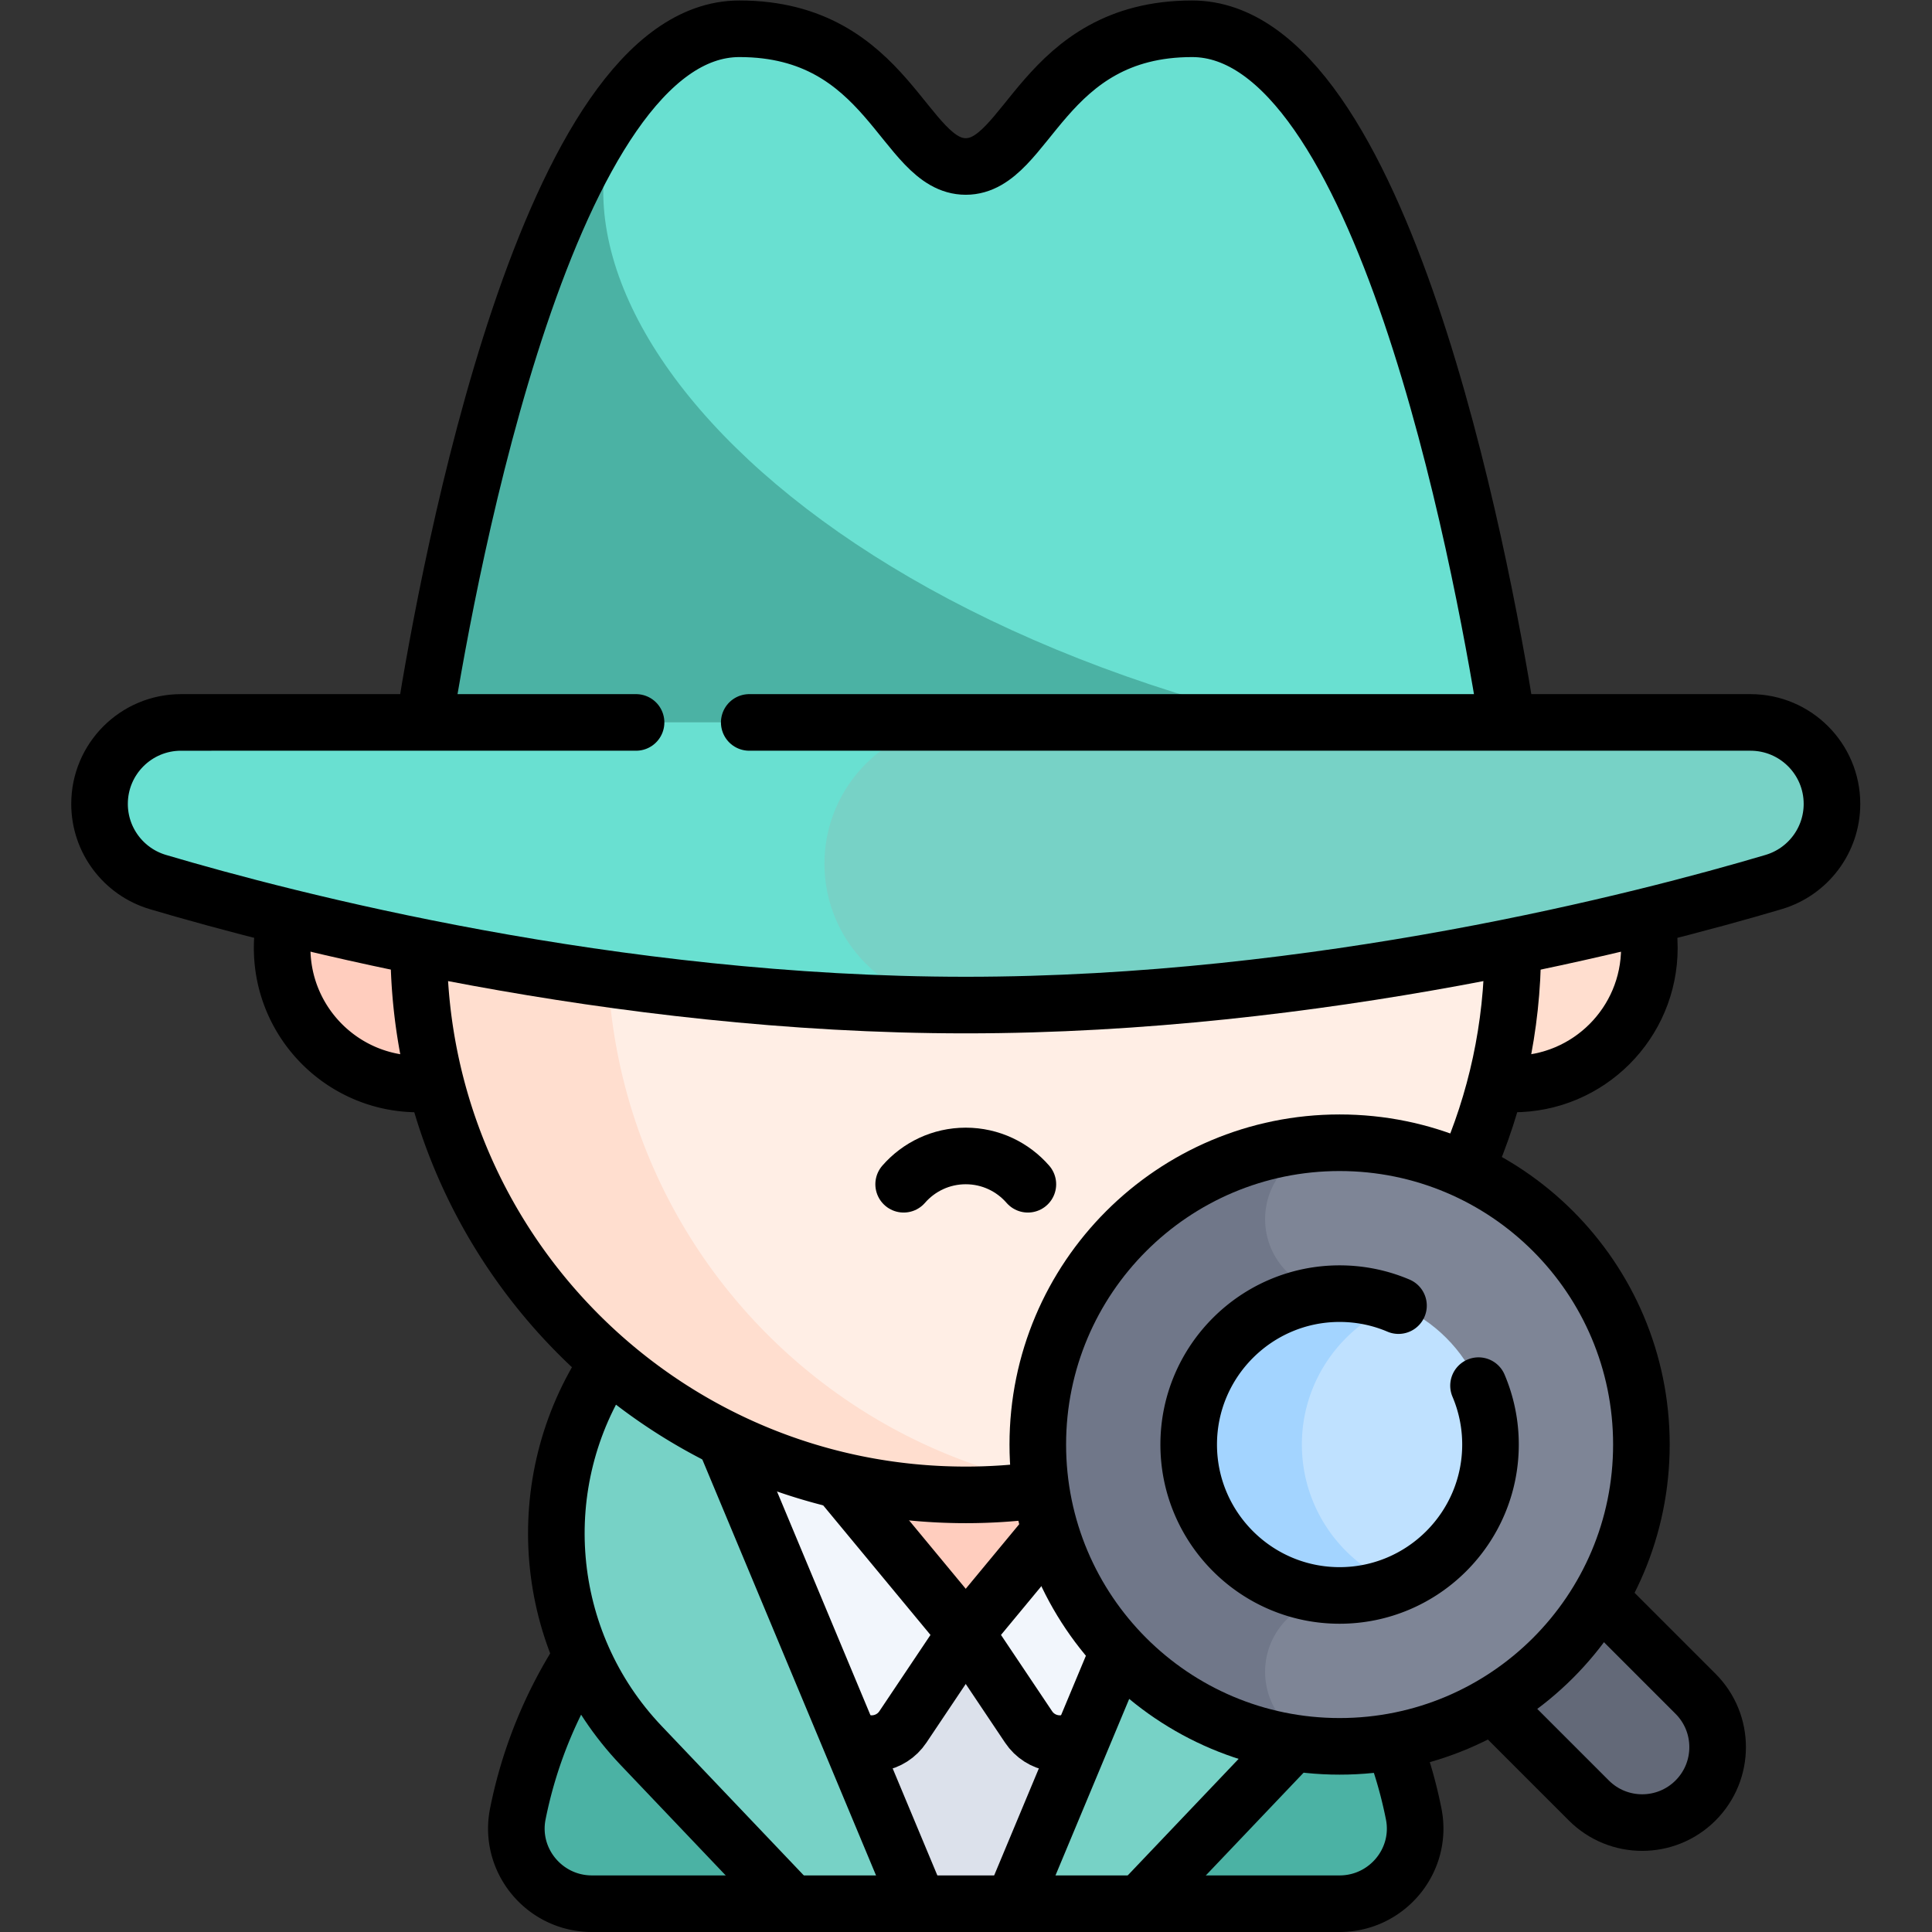 <svg xmlns="http://www.w3.org/2000/svg" width="512" height="512" viewBox="0 0 682.667 682.667" xml:space="preserve"><rect x="0" y="0" width="682.667" height="682.667" fill="#333333" stroke="none"/><defs><clipPath id="a" clipPathUnits="userSpaceOnUse"><path d="M0 512h512V0H0Z" data-original="#000000"/></clipPath></defs><g clip-path="url(#a)" transform="matrix(1.333 0 0 -1.333 0 682.667)"><path d="M0 0c-11.054 55.475-60.014 97.282-118.738 97.282S-226.422 55.475-237.476 0c-2.456-12.324 7.076-23.793 19.643-23.793h198.191C-7.076-23.793 2.456-12.324 0 0" style="fill-opacity:1;fill-rule:nonzero;stroke:none" transform="translate(374.736 31.293)" fill="#4bb2a4" data-original="#b2876d"/><path d="m0 0-15.173 58.167h96.334L66 0Z" style="fill-opacity:1;fill-rule:nonzero;stroke:none" transform="translate(223 79.22)" fill="#ffcdbe" data-original="#ffcdbe"/><path d="M0 0h-25.052l-47.474 71.72h120z" style="fill-opacity:1;fill-rule:nonzero;stroke:none" transform="translate(268.526 7.5)" fill="#dce1eb" data-original="#dce1eb"/><path d="M0 0c27.323 23.708 32.64 62.416 32.726 84.968h-16.15l-48.168-58.167 16.663-24.867C-11.562-3.092-4.569-3.965 0 0" style="fill-opacity:1;fill-rule:nonzero;stroke:none" transform="translate(287.585 52.419)" fill="#f2f6fc" data-original="#f2f6fc"/><path d="M0 0c-27.323 23.708-32.64 62.416-32.726 84.968h16.15l48.167-58.167L14.929 1.934C11.562-3.092 4.569-3.965 0 0" style="fill-opacity:1;fill-rule:nonzero;stroke:none" transform="translate(224.402 52.419)" fill="#f2f6fc" data-original="#f2f6fc"/><path d="m0 0-61.215 146.585c-2.931 7.02-12.319 8.325-17.055 2.37-25.342-31.868-23.313-77.541 4.756-107.036L-33.623 0Z" style="fill-opacity:1;fill-rule:nonzero;stroke:none" transform="translate(243.474 7.5)" fill="#77d2c6" data-original="#cfa388"/><path d="m0 0 61.215 146.585c2.931 7.02 12.319 8.325 17.055 2.37 25.342-31.868 23.313-77.541-4.756-107.036L33.623 0Z" style="fill-opacity:1;fill-rule:nonzero;stroke:none" transform="translate(268.526 7.5)" fill="#77d2c6" data-original="#cfa388"/><path d="M0 0c0-19.927-16.154-36.081-36.081-36.081S-72.162-19.927-72.162 0s16.154 36.081 36.081 36.081S0 19.927 0 0" style="fill-opacity:1;fill-rule:nonzero;stroke:none" transform="translate(437.21 260.87)" fill="#ffdecf" data-original="#ffdecf"/><path d="M0 0c0-19.927-16.154-36.081-36.081-36.081S-72.162-19.927-72.162 0s16.154 36.081 36.081 36.081S0 19.927 0 0" style="fill-opacity:1;fill-rule:nonzero;stroke:none" transform="translate(146.952 260.87)" fill="#ffcdbe" data-original="#ffcdbe"/><path d="M0 0c0-80.082-64.918-145-145-145S-290-80.082-290 0s64.919 145 145 145S0 80.081 0 0" style="fill-opacity:1;fill-rule:nonzero;stroke:none" transform="translate(401.002 260.872)" fill="#ffeee5" data-original="#ffeee5"/><path d="M0 0c0 71.555 51.833 130.998 120 142.846A146 146 0 0 1 95 145C14.919 145-50 80.081-50 0S14.919-145 95-145c8.526 0 16.878.742 25 2.154C51.833-130.998 0-71.556 0 0" style="fill-opacity:1;fill-rule:nonzero;stroke:none" transform="translate(161.001 260.872)" fill="#ffdecf" data-original="#ffdecf"/><path d="M0 0c-39.667 0-43.542-36.5-60-36.5S-80.333 0-120 0c-59.125 0-85.13-194.395-85.13-194.395s59.539-21.214 145.13-21.214 145.13 21.214 145.13 21.214S59.125 0 0 0" style="fill-opacity:1;fill-rule:nonzero;stroke:none" transform="translate(316 504.5)" fill="#69e0d1" data-original="#bf947a"/><path d="M0 0c-38.341-47.855-55.591-176.791-55.591-176.791s59.54-21.215 145.131-21.215c85.59 0 145.13 21.215 145.13 21.215C59.467-157.687-32.794-58.563 0 0" style="fill-opacity:1;fill-rule:nonzero;stroke:none" transform="translate(166.46 486.897)" fill="#4bb2a4" data-original="#b2876d"/><path d="M0 0c0-9.574-6.306-17.995-15.486-20.716-34.192-10.134-120.559-32.605-214.128-32.605S-409.55-30.85-443.742-20.716c-9.18 2.721-15.486 11.142-15.486 20.716 0 11.929 9.671 21.6 21.6 21.6h416.029C-9.67 21.6 0 11.929 0 0" style="fill-opacity:1;fill-rule:nonzero;stroke:none" transform="translate(485.614 299.031)" fill="#77d2c6" data-original="#cfa388"/><path d="M0 0c-7.811-7.811-20.474-7.811-28.284 0l-42.427 42.427 28.284 28.284L0 28.284C7.811 20.474 7.811 7.811 0 0" style="fill-opacity:1;fill-rule:nonzero;stroke:none" transform="translate(449.446 34.862)" fill="#636978" data-original="#636978"/><path d="M0 0c0-44.183-35.817-80-80-80s-80 35.817-80 80 35.817 80 80 80S0 44.183 0 0" style="fill-opacity:1;fill-rule:nonzero;stroke:none" transform="translate(435.096 129.213)" fill="#7e8596" data-original="#7e8596"/><path d="M0 0c0-44.183 35.817-80 80-80-10.891 0-19.75 8.86-19.75 19.75S69.11-40.5 80-40.5V40c-10.89 0-19.75 8.86-19.75 19.75S69.11 79.5 80 79.5l-.399.49C35.603 79.773 0 44.049 0 0" style="fill-opacity:1;fill-rule:nonzero;stroke:none" transform="translate(275.096 129.213)" fill="#707789" data-original="#707789"/><path d="M0 0c-22.056 0-40 17.944-40 40s17.944 40 40 40 40-17.944 40-40S22.056 0 0 0" style="fill-opacity:1;fill-rule:nonzero;stroke:none" transform="translate(355.096 89.213)" fill="#bfe1ff" data-original="#bfe1ff"/><path d="M0 0c0 16.753 10.356 31.124 25 37.071A39.8 39.8 0 0 1 10 40c-22.056 0-40-17.944-40-40s17.944-40 40-40a39.8 39.8 0 0 1 15 2.93C10.356-31.123 0-16.752 0 0" style="fill-opacity:1;fill-rule:nonzero;stroke:none" transform="translate(345.096 129.213)" fill="#a3d4ff" data-original="#a3d4ff"/><path d="M0 0c0 20.688 16.771 37.46 37.46 37.46h-208.015c-11.928 0-21.599-9.67-21.599-21.6 0-9.574 6.306-17.994 15.486-20.715C-142.476-14.989-56.108-37.46 37.46-37.46 16.771-37.46 0-20.689 0 0" style="fill-opacity:1;fill-rule:nonzero;stroke:none" transform="translate(218.54 283.17)" fill="#69e0d1" data-original="#bf947a"/><path d="M0 0c-4.003 4.594-9.893 7.5-16.464 7.5-6.572 0-12.461-2.906-16.465-7.5" style="stroke-width:15;stroke-linecap:round;stroke-linejoin:round;stroke-miterlimit:10;stroke-dasharray:none;stroke-opacity:1" transform="translate(272.464 198.21)" fill="none" stroke="#000" stroke-width="15" stroke-linecap="round" stroke-linejoin="round" stroke-miterlimit="10" data-original="#000000"/><path d="m0 0-22.255-26.875 16.663-24.867c3.17-4.731 9.553-5.781 14.102-2.581" style="stroke-width:15;stroke-linecap:round;stroke-linejoin:round;stroke-miterlimit:10;stroke-dasharray:none;stroke-opacity:1" transform="translate(278.248 106.095)" fill="none" stroke="#000" stroke-width="15" stroke-linecap="round" stroke-linejoin="round" stroke-miterlimit="10" data-original="#000000"/><path d="m0 0 33.331-40.251-16.663-24.867c-3.153-4.707-9.488-5.771-14.033-2.629" style="stroke-width:15;stroke-linecap:round;stroke-linejoin:round;stroke-miterlimit:10;stroke-dasharray:none;stroke-opacity:1" transform="translate(222.663 119.47)" fill="none" stroke="#000" stroke-width="15" stroke-linecap="round" stroke-linejoin="round" stroke-miterlimit="10" data-original="#000000"/><path d="m0 0-51.132 122.439" style="stroke-width:15;stroke-linecap:round;stroke-linejoin:round;stroke-miterlimit:10;stroke-dasharray:none;stroke-opacity:1" transform="translate(243.293 7.935)" fill="none" stroke="#000" stroke-width="15" stroke-linecap="round" stroke-linejoin="round" stroke-miterlimit="10" data-original="#000000"/><path d="M0 0c-20.838-31.427-17.49-73.528 8.932-101.293l39.478-41.484" style="stroke-width:15;stroke-linecap:round;stroke-linejoin:round;stroke-miterlimit:10;stroke-dasharray:none;stroke-opacity:1" transform="translate(161.028 150.712)" fill="none" stroke="#000" stroke-width="15" stroke-linecap="round" stroke-linejoin="round" stroke-miterlimit="10" data-original="#000000"/><path d="m0 0 27.673 66.268" style="stroke-width:15;stroke-linecap:round;stroke-linejoin:round;stroke-miterlimit:10;stroke-dasharray:none;stroke-opacity:1" transform="translate(268.723 7.972)" fill="none" stroke="#000" stroke-width="15" stroke-linecap="round" stroke-linejoin="round" stroke-miterlimit="10" data-original="#000000"/><path d="m0 0-39.478-41.484" style="stroke-width:15;stroke-linecap:round;stroke-linejoin:round;stroke-miterlimit:10;stroke-dasharray:none;stroke-opacity:1" transform="translate(342.04 49.419)" fill="none" stroke="#000" stroke-width="15" stroke-linecap="round" stroke-linejoin="round" stroke-miterlimit="10" data-original="#000000"/><path d="M0 0c.594-2.598.909-5.304.909-8.082 0-19.927-16.155-36.081-36.081-36.081q-2.184.001-4.3.254" style="stroke-width:15;stroke-linecap:round;stroke-linejoin:round;stroke-miterlimit:10;stroke-dasharray:none;stroke-opacity:1" transform="translate(436.301 268.951)" fill="none" stroke="#000" stroke-width="15" stroke-linecap="round" stroke-linejoin="round" stroke-miterlimit="10" data-original="#000000"/><path d="M0 0a36 36 0 0 0-4.373-.263c-19.927 0-36.081 16.155-36.081 36.081 0 2.658.287 5.248.832 7.743" style="stroke-width:15;stroke-linecap:round;stroke-linejoin:round;stroke-miterlimit:10;stroke-dasharray:none;stroke-opacity:1" transform="translate(115.244 225.05)" fill="none" stroke="#000" stroke-width="15" stroke-linecap="round" stroke-linejoin="round" stroke-miterlimit="10" data-original="#000000"/><path d="M0 0a146 146 0 0 0-19.703-1.327c-79.811 0-144.563 64.482-144.997 144.191" style="stroke-width:15;stroke-linecap:round;stroke-linejoin:round;stroke-miterlimit:10;stroke-dasharray:none;stroke-opacity:1" transform="translate(275.704 117.2)" fill="none" stroke="#000" stroke-width="15" stroke-linecap="round" stroke-linejoin="round" stroke-miterlimit="10" data-original="#000000"/><path d="M0 0c-.053-20.715-4.451-40.408-12.329-58.219" style="stroke-width:15;stroke-linecap:round;stroke-linejoin:round;stroke-miterlimit:10;stroke-dasharray:none;stroke-opacity:1" transform="translate(401.001 260.49)" fill="none" stroke="#000" stroke-width="15" stroke-linecap="round" stroke-linejoin="round" stroke-miterlimit="10" data-original="#000000"/><path d="M0 0c-6.803 42.305-33.127 182.446-83.329 182.446-39.666 0-43.542-36.5-60-36.5s-20.333 36.5-60 36.5c-50.593 0-76.935-142.339-83.484-183.419" style="stroke-width:15;stroke-linecap:round;stroke-linejoin:round;stroke-miterlimit:10;stroke-dasharray:none;stroke-opacity:1" transform="translate(399.329 322.054)" fill="none" stroke="#000" stroke-width="15" stroke-linecap="round" stroke-linejoin="round" stroke-miterlimit="10" data-original="#000000"/><path d="M0 0h265.408c11.929 0 21.599-9.671 21.599-21.6 0-9.574-6.305-17.995-15.486-20.715C237.33-52.449 150.962-74.921 57.394-74.921s-179.936 22.472-214.128 32.606c-9.181 2.72-15.486 11.141-15.486 20.715 0 11.929 9.67 21.6 21.599 21.6H-30" style="stroke-width:15;stroke-linecap:round;stroke-linejoin:round;stroke-miterlimit:10;stroke-dasharray:none;stroke-opacity:1" transform="translate(198.606 320.63)" fill="none" stroke="#000" stroke-width="15" stroke-linecap="round" stroke-linejoin="round" stroke-miterlimit="10" data-original="#000000"/><path d="M0 0c0-44.183-35.817-80-80-80s-80 35.817-80 80 35.817 80 80 80S0 44.183 0 0" style="stroke-width:15;stroke-linecap:round;stroke-linejoin:round;stroke-miterlimit:10;stroke-dasharray:none;stroke-opacity:1" transform="translate(435.096 129.213)" fill="none" stroke="#000" stroke-width="15" stroke-linecap="round" stroke-linejoin="round" stroke-miterlimit="10" data-original="#000000"/><path d="M0 0a39.8 39.8 0 0 0 3.173-15.613c0-22.056-17.944-40-40-40s-40 17.944-40 40c0 22.055 17.944 40 40 40 5.536 0 10.813-1.13 15.612-3.173" style="stroke-width:15;stroke-linecap:round;stroke-linejoin:round;stroke-miterlimit:10;stroke-dasharray:none;stroke-opacity:1" transform="translate(391.922 144.826)" fill="none" stroke="#000" stroke-width="15" stroke-linecap="round" stroke-linejoin="round" stroke-miterlimit="10" data-original="#000000"/><path d="M0 0a120.4 120.4 0 0 1-16.753-41.49C-19.208-53.814-9.677-65.283 2.89-65.283h198.191c12.566 0 22.098 11.469 19.642 23.793a120 120 0 0 1-5.307 18.639" style="stroke-width:15;stroke-linecap:round;stroke-linejoin:round;stroke-miterlimit:10;stroke-dasharray:none;stroke-opacity:1" transform="translate(154.013 72.783)" fill="none" stroke="#000" stroke-width="15" stroke-linecap="round" stroke-linejoin="round" stroke-miterlimit="10" data-original="#000000"/><path d="m0 0 25.256-25.257c7.811-7.81 7.811-20.473 0-28.284-7.81-7.811-20.474-7.811-28.284 0l-25.214 25.214" style="stroke-width:15;stroke-linecap:round;stroke-linejoin:round;stroke-miterlimit:10;stroke-dasharray:none;stroke-opacity:1" transform="translate(424.19 88.403)" fill="none" stroke="#000" stroke-width="15" stroke-linecap="round" stroke-linejoin="round" stroke-miterlimit="10" data-original="#000000"/></g></svg>